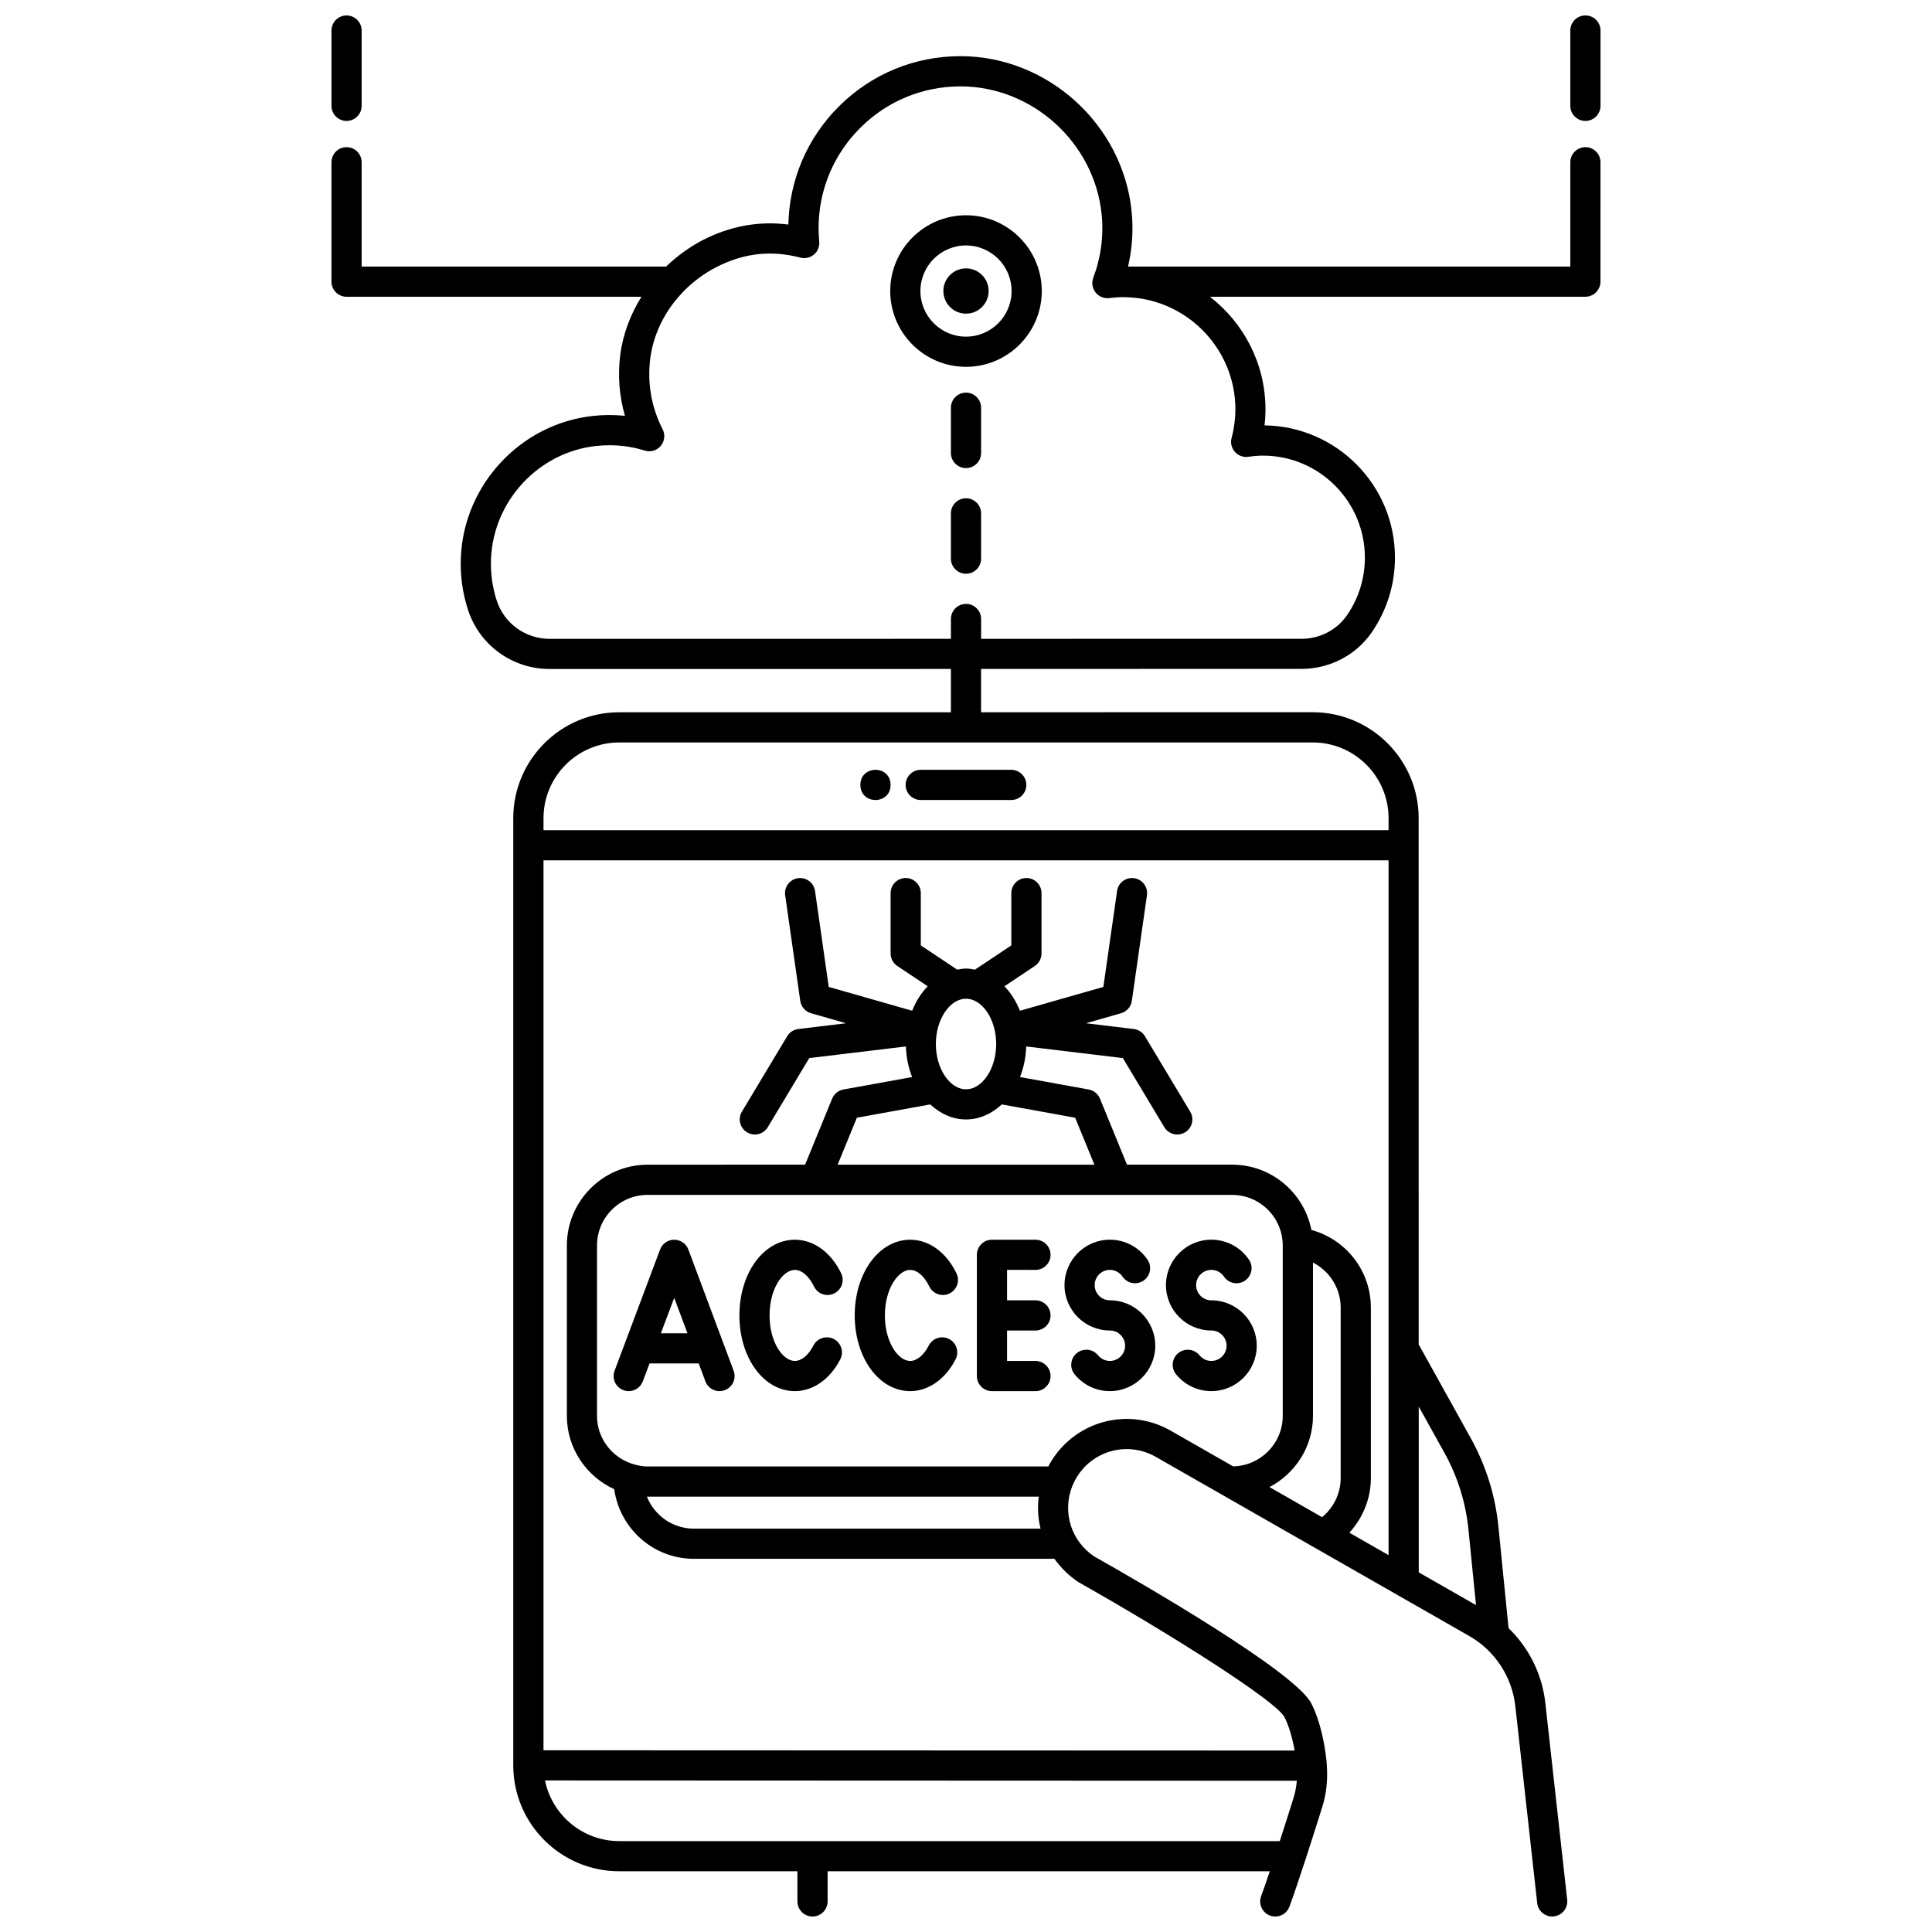 <?xml version="1.0" encoding="UTF-8"?>
<!-- Uploaded to: SVG Repo, www.svgrepo.com, Generator: SVG Repo Mixer Tools -->
<svg width="800px" height="800px" version="1.1" viewBox="144 144 512 512" xmlns="http://www.w3.org/2000/svg">
 <defs>
  <clipPath id="c">
   <path d="m231 148.09h9v28.906h-9z"/>
  </clipPath>
  <clipPath id="b">
   <path d="m231 158h338v493.9h-338z"/>
  </clipPath>
  <clipPath id="a">
   <path d="m560 148.09h9v28.906h-9z"/>
  </clipPath>
 </defs>
 <path d="m388 356.01h23.992c2.207 0 4-1.793 4-4 0-2.207-1.793-4-4-4h-23.992c-2.207 0-4 1.793-4 4 0 2.207 1.793 4 4 4z"/>
 <path d="m380.01 352.01c0 5.332-8 5.332-8 0 0-5.332 8-5.332 8 0"/>
 <path d="m326.42 475.14c-0.582-1.562-2.074-2.594-3.742-2.598h-0.004c-1.668 0-3.16 1.031-3.742 2.59l-12.062 32.129c-0.777 2.066 0.27 4.375 2.336 5.148 0.465 0.172 0.938 0.258 1.406 0.258 1.617 0 3.144-0.992 3.742-2.594l1.785-4.75h13.027l1.77 4.742c0.773 2.066 3.082 3.125 5.144 2.344 2.066-0.773 3.117-3.074 2.344-5.144zm-7.277 22.188 3.527-9.387 3.512 9.387z"/>
 <path d="m354.64 480.54c1.848 0 3.742 1.641 5.07 4.383 0.969 1.992 3.359 2.824 5.344 1.859 1.988-0.965 2.82-3.356 1.859-5.344-2.695-5.57-7.281-8.898-12.266-8.898-8.246 0-14.699 8.812-14.699 20.062s6.457 20.062 14.699 20.062c4.82 0 9.324-3.156 12.035-8.434 1.012-1.965 0.234-4.375-1.727-5.383-1.961-1.008-4.375-0.238-5.383 1.727-1.32 2.562-3.16 4.09-4.926 4.09-3.172 0-6.703-4.953-6.703-12.066-0.004-7.106 3.523-12.059 6.695-12.059z"/>
 <path d="m385.21 480.54c1.848 0 3.742 1.641 5.066 4.383 0.961 1.988 3.356 2.828 5.34 1.859 1.992-0.961 2.824-3.352 1.859-5.34-2.691-5.574-7.277-8.902-12.266-8.902-8.246 0-14.699 8.812-14.699 20.062s6.457 20.062 14.699 20.062c4.82 0 9.324-3.156 12.035-8.434 1.012-1.965 0.234-4.375-1.727-5.383s-4.371-0.238-5.383 1.727c-1.32 2.562-3.16 4.09-4.926 4.09-3.172 0-6.703-4.953-6.703-12.066 0-7.106 3.535-12.059 6.703-12.059z"/>
 <path d="m400 201.05c-11.07 0-20.082 9.008-20.082 20.082 0 11.07 9.008 20.082 20.082 20.082 11.07 0 20.082-9.008 20.082-20.082-0.004-11.074-9.012-20.082-20.082-20.082zm0 32.164c-6.664 0-12.082-5.418-12.082-12.082 0-6.664 5.418-12.082 12.082-12.082s12.082 5.418 12.082 12.082c0 6.664-5.418 12.082-12.082 12.082z"/>
 <path d="m406 221.12c0 3.312-2.684 6-5.996 6s-6-2.688-6-6 2.688-5.996 6-5.996 5.996 2.684 5.996 5.996"/>
 <path d="m400 248.05c-2.207 0-4 1.793-4 4v11.996c0 2.207 1.793 4 4 4s4-1.793 4-4v-11.996c-0.004-2.207-1.793-4-4-4z"/>
 <path d="m400 276.05c-2.207 0-4 1.793-4 4v11.996c0 2.207 1.793 4 4 4s4-1.793 4-4v-11.996c-0.004-2.211-1.793-4-4-4z"/>
 <g clip-path="url(#c)">
  <path d="m235.84 176.05c2.207 0 4-1.793 4-4v-19.953c0-2.207-1.793-4-4-4s-3.996 1.793-3.996 4v19.957c0 2.203 1.789 3.996 3.996 3.996z"/>
 </g>
 <g clip-path="url(#b)">
  <path d="m564.15 183c-2.207 0-4 1.793-4 4v27.645h-117.21c1.129-4.836 1.449-9.762 0.941-14.711-2.348-23-22.262-41.027-45.328-41.047h-0.039c-12.172 0-23.617 4.738-32.23 13.344-8.391 8.387-13.109 19.461-13.359 31.281-7.289-0.938-14.43 0.211-21.289 3.43-4.18 1.957-7.894 4.613-11.129 7.707l-80.668-0.004v-27.645c0-2.207-1.793-4-4-4s-4 1.793-4 4v31.645c0 2.207 1.793 4 4 4h78.152c-2.93 4.707-4.926 9.941-5.621 15.438-0.688 5.457-0.258 10.918 1.246 16.117-2.824-0.297-5.676-0.285-8.547 0.031-19.078 2.09-34.094 18.168-34.938 37.402-0.211 4.801 0.434 9.52 1.91 14.035 3.059 9.344 11.746 15.625 21.625 15.625l106.33-0.012v11.48h-87.906c-15.477 0-28.07 12.59-28.07 28.07v251c0 15.477 12.59 28.07 28.07 28.07h47.234v7.996c0 2.207 1.793 4 4 4s4-1.793 4-4v-7.996h117.19c-0.844 2.508-1.641 4.816-2.305 6.617-0.758 2.074 0.305 4.371 2.375 5.133 0.457 0.168 0.918 0.246 1.379 0.246 1.629 0 3.16-1.004 3.754-2.621 2.301-6.262 5.988-17.781 8.676-26.348 1.109-3.531 1.496-7.203 1.234-10.926 0-0.031 0.02-0.059 0.02-0.094 0-0.059-0.031-0.113-0.035-0.172-0.023-0.32-0.02-0.637-0.055-0.961-0.684-6.199-2.035-11.344-4.008-15.289-4.219-8.434-45.316-32.105-57.562-39.004-6.129-4.09-8.43-11.676-5.949-18.301 0.004-0.012 0.008-0.027 0.012-0.043 0.363-0.961 0.82-1.895 1.387-2.801 4.43-7.094 13.594-9.406 20.863-5.25l42.285 24.164c0.004 0.004 0.008 0.004 0.012 0.008l40.805 23.32c6.758 3.863 11.309 10.789 12.168 18.523l5.805 52.23c0.242 2.199 2.234 3.785 4.414 3.531 2.195-0.242 3.773-2.219 3.531-4.414l-5.805-52.23c-0.84-7.574-4.359-14.543-9.734-19.746l-2.684-26.879c-0.828-8.301-3.305-16.211-7.356-23.512l-13.781-24.805-0.004-139.46c0-15.477-12.59-28.07-28.07-28.07l-87.895 0.004v-11.48l84.887-0.008c7.496 0 14.469-3.621 18.648-9.691 4.027-5.848 6.152-12.703 6.152-19.828 0-19.16-15.465-34.77-34.566-35.016 0.168-1.422 0.25-2.84 0.25-4.238 0-12.148-5.793-22.941-14.73-29.852h99.508c2.207 0 4-1.793 4-4l0.004-31.648c0.004-2.207-1.785-4-3.996-4zm-256.05 448.91c-9.695 0-17.809-6.914-19.668-16.074l199.24 0.082c-0.133 1.57-0.418 3.117-0.895 4.625-0.953 3.035-2.258 7.156-3.621 11.367zm176.31-32.836c1.145 2.289 2.051 5.297 2.68 8.84l-199.06-0.074v-235.84h223.95v184.12l-10.391-5.938c3.59-3.906 5.707-9.051 5.707-14.492l-0.004-45.148c0-9.773-6.598-18.094-15.762-20.598-1.926-9.84-10.598-17.293-20.992-17.293h-27.871l-7.172-17.508c-0.516-1.262-1.645-2.176-2.988-2.418l-18.199-3.297c0.973-2.473 1.559-5.199 1.637-8.109l25.621 3.082 10.992 18.316c0.75 1.25 2.074 1.938 3.43 1.938 0.699 0 1.41-0.184 2.055-0.57 1.895-1.137 2.508-3.59 1.371-5.484l-12-19.992c-0.637-1.059-1.723-1.762-2.949-1.91l-12.672-1.527 9.297-2.656c1.516-0.434 2.637-1.719 2.859-3.277l4-27.988c0.312-2.188-1.207-4.211-3.391-4.523-2.199-0.328-4.211 1.203-4.523 3.391l-3.633 25.422-22.109 6.316c-1-2.519-2.402-4.711-4.113-6.492l8.047-5.363c1.113-0.742 1.781-1.992 1.781-3.328v-15.992c0-2.207-1.793-4-4-4-2.207 0-4 1.793-4 4v13.855l-9.652 6.434c-0.773-0.145-1.539-0.297-2.344-0.297-0.805 0-1.57 0.152-2.344 0.297l-9.652-6.434v-13.855c0-2.207-1.793-4-4-4s-4 1.793-4 4v15.992c0 1.336 0.668 2.582 1.781 3.328l8.047 5.363c-1.711 1.785-3.117 3.973-4.113 6.492l-22.109-6.316-3.633-25.422c-0.312-2.184-2.332-3.699-4.523-3.391-2.184 0.312-3.703 2.336-3.391 4.523l4 27.988c0.223 1.559 1.344 2.844 2.859 3.277l9.297 2.656-12.672 1.527c-1.227 0.148-2.316 0.852-2.949 1.91l-12 19.992c-1.137 1.895-0.523 4.352 1.371 5.484 0.645 0.387 1.352 0.57 2.055 0.57 1.359 0 2.684-0.691 3.43-1.938l10.992-18.316 25.621-3.082c0.074 2.91 0.664 5.641 1.637 8.109l-18.199 3.297c-1.344 0.242-2.473 1.156-2.988 2.418l-7.172 17.508-41.727 0.004c-11.809 0-21.406 9.605-21.406 21.406v45.152c0 8.637 5.168 16.051 12.547 19.434 1.457 10.398 10.316 18.453 21.113 18.453h95.547c1.676 2.356 3.801 4.469 6.394 6.195 24.426 13.789 52.242 31.391 54.586 35.773zm-3.984-60.98c6.812-3.586 11.523-10.656 11.523-18.871v-40.621c4.387 2.227 7.344 6.769 7.344 11.953v45.148c0 4.043-1.855 7.836-4.93 10.363zm-72.426-117.42c0 6.5-3.664 11.996-7.996 11.996-4.336 0-7.996-5.492-7.996-11.996 0-6.5 3.664-11.996 7.996-11.996s7.996 5.492 7.996 11.996zm-7.996 19.992c3.559 0 6.82-1.512 9.48-3.984l19.445 3.527 5.102 12.453h-68.055l5.102-12.453 19.445-3.527c2.66 2.473 5.922 3.984 9.48 3.984zm19.754 108.44h-91.879c-5.656 0-10.484-3.535-12.453-8.5 0.066 0 0.133 0.02 0.203 0.02h103.65c-0.367 2.852-0.203 5.719 0.477 8.48zm2.91-17.996c-0.312 0.496-0.578 1.008-0.848 1.52h-106.19c-1.191 0-2.328-0.207-3.43-0.5-0.238-0.117-0.5-0.172-0.766-0.238-5.332-1.77-9.219-6.75-9.219-12.672v-45.152c0-7.398 6.019-13.41 13.41-13.41h44.379 0.008 0.012 79.945 0.012 0.008 30.539c7.398 0 13.41 6.019 13.41 13.41v45.152c0 7.301-5.871 13.23-13.137 13.383l-16.535-9.449c-10.996-6.293-24.879-2.801-31.598 7.957zm104.1-2.137c3.523 6.34 5.668 13.211 6.391 20.422l1.996 19.969-15.176-8.672v-43.941zm-14.785-168.14v3.172h-223.95v-3.172c0-11.066 9.004-20.074 20.074-20.074h183.8c11.07 0.004 20.074 9.008 20.074 20.074zm-40.594-108.33c0 2.465-0.34 5.012-1.012 7.574-0.34 1.297-0.008 2.676 0.883 3.68 0.891 1 2.231 1.496 3.555 1.297 1.484-0.211 2.711-0.312 3.867-0.312 14.898 0 27.02 12.125 27.02 27.023 0 5.496-1.641 10.785-4.746 15.289-2.688 3.906-7.199 6.234-12.062 6.234l-84.887 0.008-0.004-5.258c0-2.207-1.793-4-4-4-2.207 0-4 1.793-4 4v5.254l-106.33 0.012c-6.41 0-12.043-4.066-14.027-10.121-1.176-3.59-1.688-7.359-1.52-11.195 0.672-15.328 12.633-28.137 27.82-29.801 1.195-0.133 2.391-0.195 3.574-0.195 3.184 0 6.309 0.473 9.336 1.414 1.531 0.484 3.211-0.008 4.25-1.242 1.035-1.234 1.23-2.973 0.496-4.402-2.961-5.766-4.102-12.223-3.289-18.672 1.332-10.566 8.508-20.109 18.73-24.898 6.84-3.203 13.734-3.836 21.074-1.918 1.262 0.332 2.602 0.023 3.598-0.824 0.996-0.844 1.512-2.125 1.391-3.418-0.109-1.164-0.18-2.336-0.18-3.527 0-10.047 3.914-19.496 11.023-26.598 7.102-7.109 16.543-11.016 26.578-11.016h0.031c19.023 0.016 35.441 14.891 37.383 33.863 0.578 5.703-0.168 11.375-2.219 16.871-0.488 1.309-0.258 2.777 0.609 3.875 0.863 1.094 2.234 1.664 3.625 1.496 1.203-0.148 2.422-0.25 3.668-0.25 16.41-0.008 29.766 13.348 29.766 29.758z"/>
 </g>
 <g clip-path="url(#a)">
  <path d="m564.15 148.09c-2.207 0-4 1.793-4 4v19.957c0 2.207 1.793 4 4 4 2.207 0 4-1.793 4-4v-19.957c0-2.207-1.789-4-4-4z"/>
 </g>
 <path d="m418.41 480.54c2.207 0 4-1.793 4-4 0-2.207-1.793-4-4-4h-11.531c-2.207 0-4 1.793-4 4v32.129c0 2.207 1.793 4 4 4h11.531c2.207 0 4-1.793 4-4 0-2.207-1.793-4-4-4h-7.531v-8.07h7.531c2.207 0 4-1.793 4-4s-1.793-4-4-4h-7.531v-8.07l7.531 0.008z"/>
 <path d="m438.13 488.6c-2.223 0-4.031-1.812-4.031-4.035s1.809-4.035 4.031-4.035c1.34 0 2.594 0.668 3.352 1.785 1.234 1.832 3.727 2.312 5.551 1.07 1.832-1.234 2.312-3.723 1.07-5.551-2.242-3.32-5.973-5.301-9.973-5.301-6.633 0-12.027 5.398-12.027 12.031 0 6.633 5.398 12.031 12.027 12.031 2.223 0 4.035 1.812 4.035 4.035 0 2.223-1.812 4.035-4.035 4.035-1.219 0-2.363-0.547-3.141-1.5-1.391-1.707-3.91-1.973-5.625-0.582-1.715 1.391-1.977 3.91-0.582 5.625 2.301 2.832 5.707 4.453 9.344 4.453 6.633 0 12.031-5.398 12.031-12.031 0-6.633-5.394-12.031-12.027-12.031z"/>
 <path d="m477.05 500.63c0-6.633-5.398-12.031-12.031-12.031-2.223 0-4.031-1.812-4.031-4.035s1.809-4.035 4.031-4.035c1.34 0 2.594 0.668 3.352 1.785 1.234 1.832 3.727 2.312 5.551 1.07 1.832-1.234 2.312-3.723 1.07-5.551-2.242-3.32-5.973-5.301-9.973-5.301-6.633 0-12.027 5.398-12.027 12.031 0 6.633 5.398 12.031 12.027 12.031 2.223 0 4.035 1.812 4.035 4.035 0 2.223-1.812 4.035-4.035 4.035-1.219 0-2.363-0.547-3.141-1.5-1.391-1.707-3.906-1.973-5.625-0.582-1.715 1.391-1.977 3.91-0.582 5.625 2.301 2.832 5.707 4.453 9.344 4.453 6.641 0 12.035-5.398 12.035-12.031z"/>
</svg>